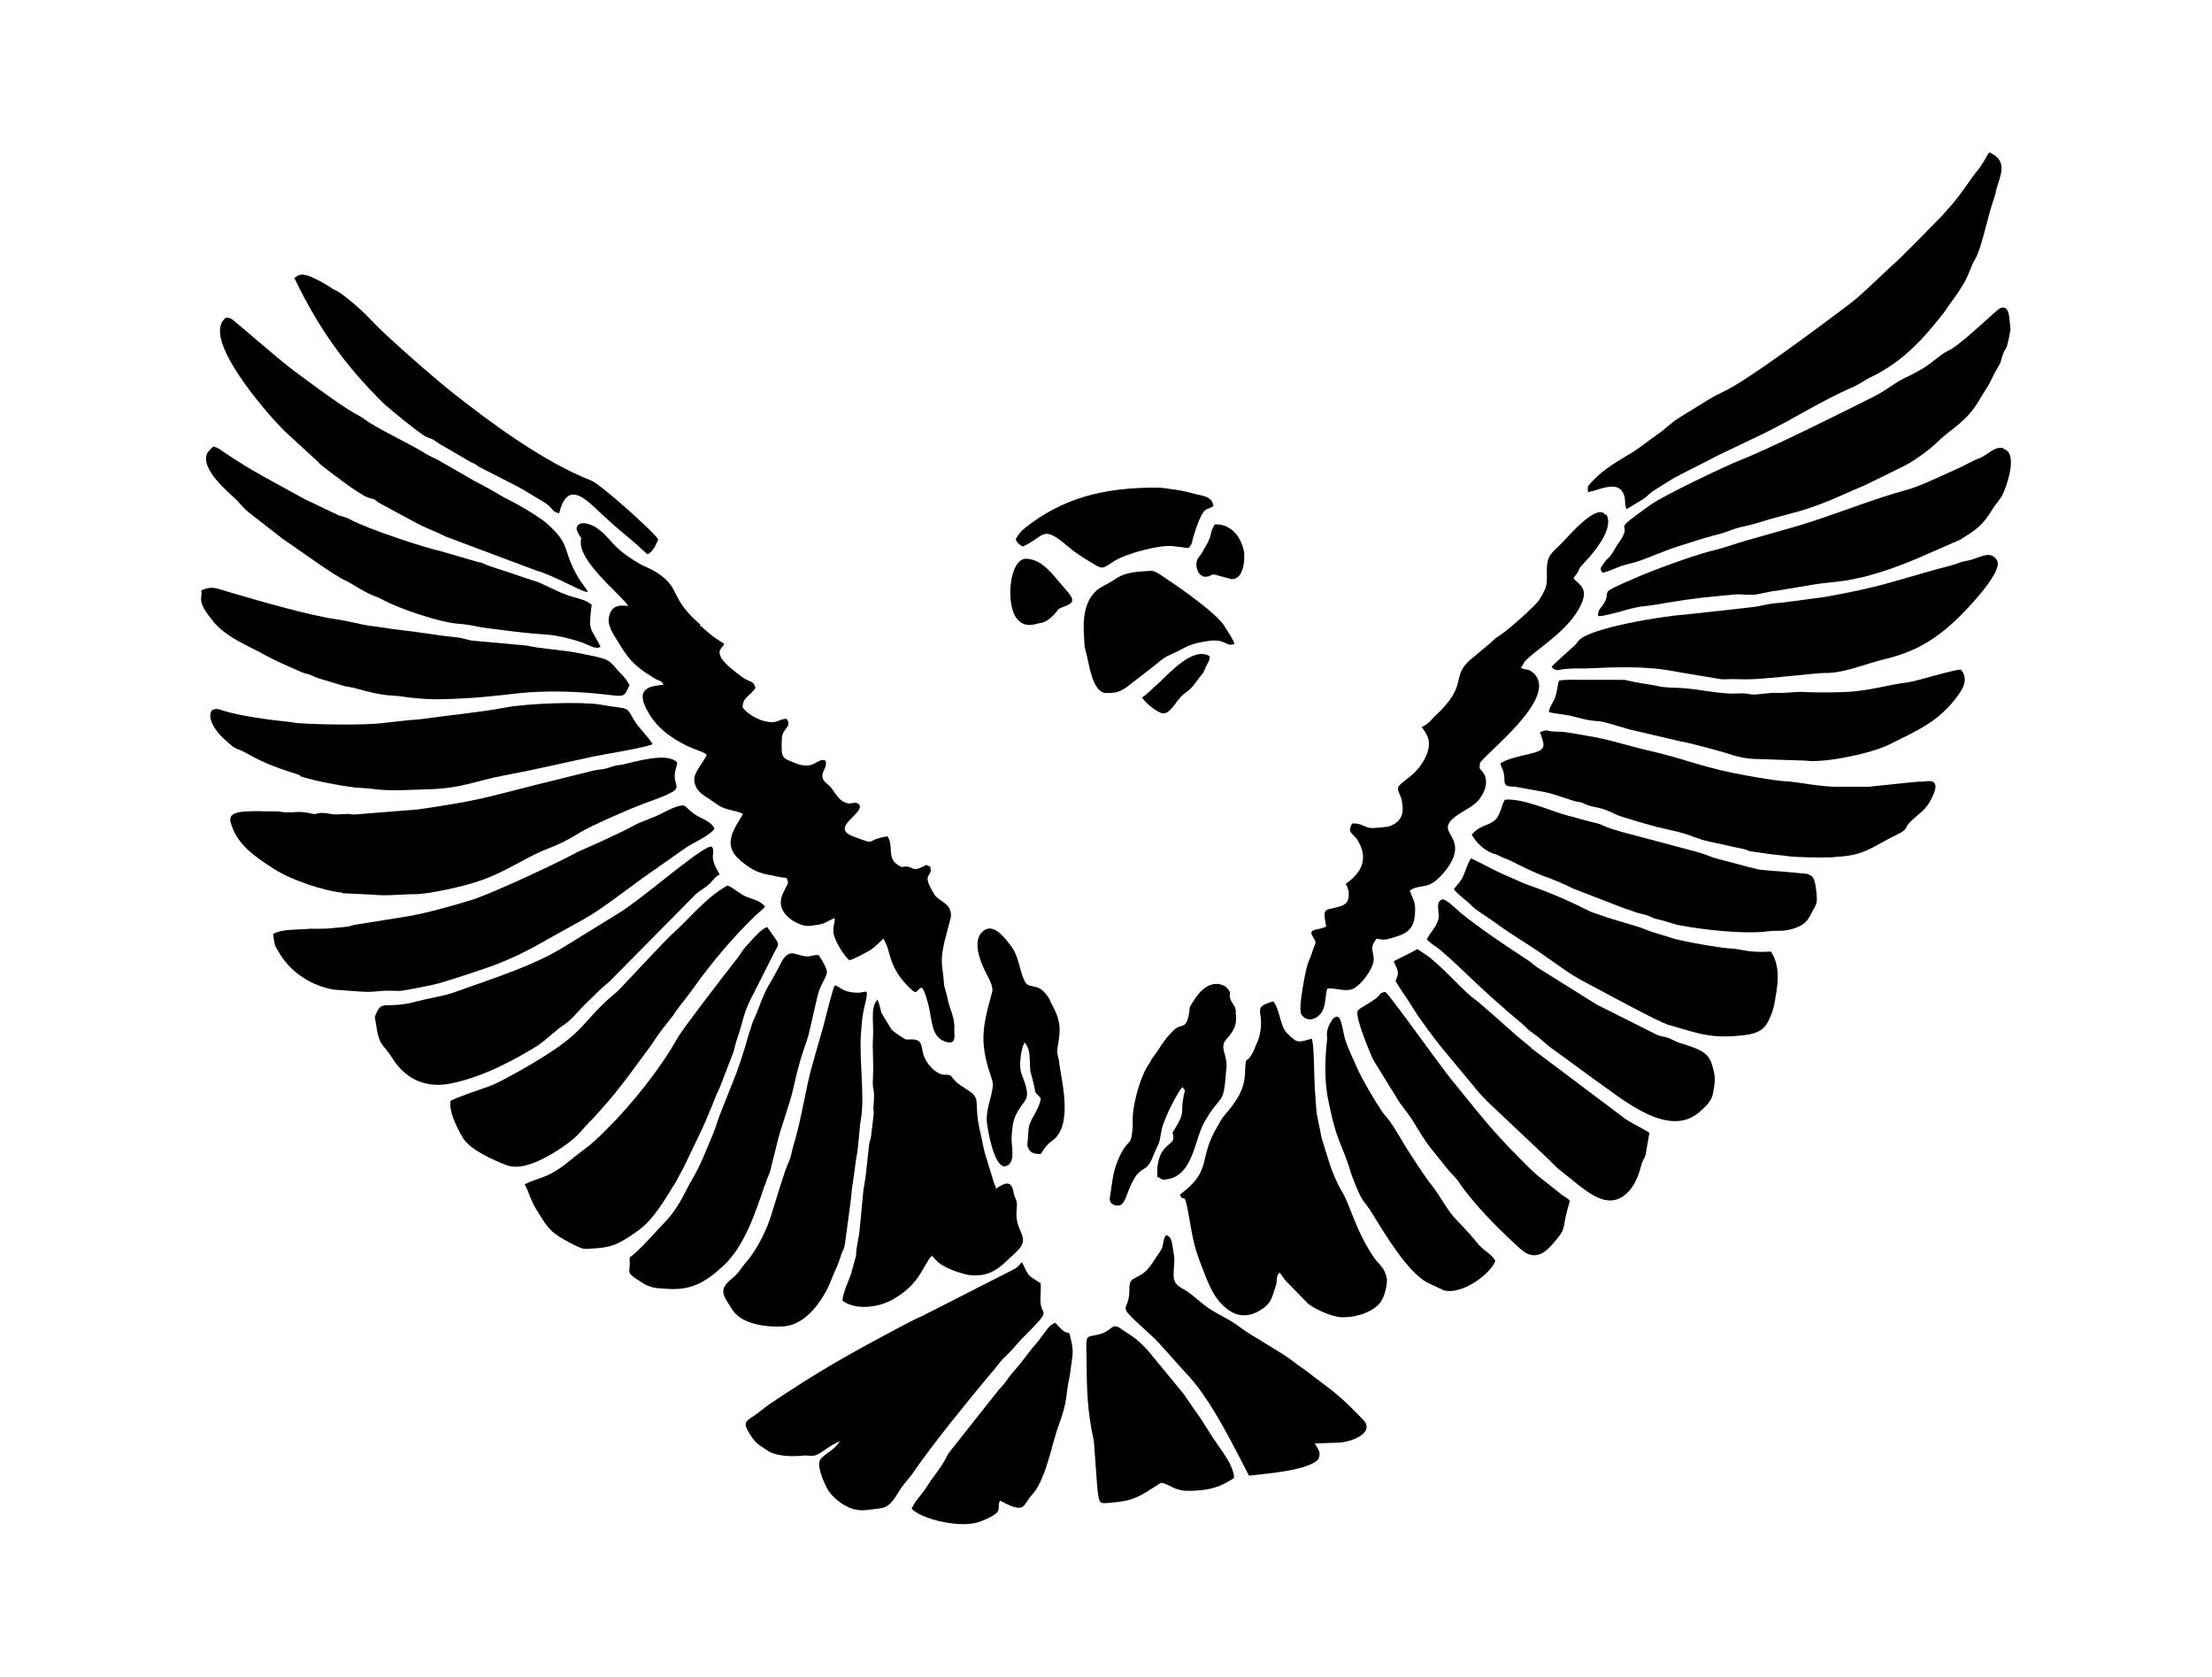<?xml version="1.0" encoding="iso-8859-1"?>
<!-- Generator: Adobe Illustrator 28.5.0, SVG Export Plug-In . SVG Version: 9.03 Build 54727)  -->
<svg version="1.1" id="Livello_1" xmlns="http://www.w3.org/2000/svg" xmlns:xlink="http://www.w3.org/1999/xlink" x="0px" y="0px"
	 viewBox="0 0 935.435 708.883" style="enable-background:new 0 0 935.435 708.883;" xml:space="preserve">
<g id="Capa_1">
	<path d="M135.011,195.758v0.215c3.006,2.469,17.072,13.314,20.615,14.387c4.939,1.396,1.718,0.644,5.261,2.577l13.528,7.301
		c6.442,3.543,8.375,3.758,13.851,6.55l38.331,14.387c7.838,2.147,19.863,9.448,22.011,9.126c-0.644-1.503-2.792-3.973-3.651-5.368
		c-7.731-12.992-3.006-14.173-13.851-23.729c-3.114-2.684-11.811-7.838-15.139-9.448c-3.651-1.718-6.764-3.865-10.415-5.798
		c-1.611-0.859-3.651-1.933-5.261-2.792l-4.832-2.792c-3.436-1.933-6.764-3.973-10.093-5.798c-1.611-0.859-3.543-1.611-5.261-2.684
		c-3.973-2.684-16.105-8.59-20.615-11.274c-1.718-0.966-3.221-1.825-4.832-3.006c-2.255-1.611-3.006-1.933-5.154-3.114
		c-7.408-4.402-17.716-12.24-24.91-17.501c-6.013-4.402-25.446-21.366-26.305-21.903c-0.644-0.429-0.966-0.429-1.396-0.644
		c-0.644-0.215-0.644,0-1.181-0.215c-11.596,7.945,17.501,41.015,24.48,47.887L135.011,195.758L135.011,195.758L135.011,195.758z"/>
	<path d="M180.106,184.591h-0.215c6.013,2.362,1.396,0.215,6.013,3.114l13.099,7.623c2.792,1.181,1.825,0.966,3.758,2.147
		l15.139,7.731c3.651,1.825,7.945,4.724,11.381,6.657c4.939,2.792,3.865,4.617,7.194,5.154c3.543-14.602,11.596-5.583,17.609,0
		c1.611,1.503,3.651,3.328,5.154,4.724l9.878,8.375c1.503,1.396,3.543,3.328,4.832,4.295c2.684-1.825,3.328-3.973,4.402-6.335
		c-1.611-3.006-24.373-23.299-28.131-24.802c-19.863-7.731-41.981-23.943-58.838-37.257c-7.194-5.691-21.044-17.823-28.023-24.373
		c-7.408-6.872-8.59-9.448-18.36-16.964c-2.04-1.611-3.651-2.04-5.154-3.114c-2.577-1.825-7.945-4.617-9.771-5.046
		c-1.933-0.537-3.543-0.859-5.583,1.074c10.307,21.366,21.366,36.828,37.687,52.933C163.786,172.137,178.066,183.84,180.106,184.591
		L180.106,184.591L180.106,184.591z"/>
	<path d="M99.794,211.112L99.794,211.112c1.825,1.933,3.328,3.865,5.046,5.261l15.032,11.703
		c5.905,3.865,22.011,15.783,26.52,17.501c1.396,0.537,6.442,4.08,10.415,5.798c1.825,0.752,3.543,1.396,5.368,2.362
		c6.657,3.651,23.943,9.448,31.459,9.985c5.798,0.429,7.945,1.288,11.381,1.718c8.912,1.181,17.609,2.362,26.413,2.899
		c3.758,0.215,8.697,1.503,11.703,2.362c6.335,1.718,8.267,4.187,10.844,2.792c-3.973-8.375-5.368-5.798-3.758-17.716
		c-2.147-2.255-6.872-2.899-10.093-4.08c-3.436-1.181-6.657-2.899-9.985-4.402c-1.825-0.859-3.006-1.396-5.046-1.933l-10.2-3.436
		c-3.865-1.396-6.657-1.933-10.2-3.543c-1.396-0.644-1.288-0.537-2.577-0.752l-15.461-4.509
		c-6.657-1.396-31.137-9.448-38.223-13.314c-2.04-1.074-3.114-1.288-5.046-1.825l-14.817-7.086
		c-11.596-6.442-22.87-12.133-33.929-19.756c-2.255-1.503-2.255-1.718-4.402-2.362c-0.859,0.752-0.752,0.644-1.396,1.288
		l-1.074,1.288c-3.651,6.872,9.556,17.286,11.918,19.756l0,0L99.794,211.112z"/>
	<path d="M408.265,459.993h-0.215H408.265z"/>
	<path d="M399.461,454.41c-2.899,0-6.442-3.006-8.375-6.979c-1.825-3.758-0.215-8.053-5.476-7.945c-3.328,0-2.147,0.322-4.832-1.396
		c-0.752-0.429-3.436-2.255-3.865-3.006c-6.657-10.844-2.792-4.08-5.798-12.455c-3.221,3.328-1.503,9.556-1.933,16.32
		c-0.322,4.402,0.322,10.844,0,16.213c-0.429,7.516,0.966,3.543,0.215,12.67c-0.215,2.255,0.322,1.825,0,3.973l-0.966,8.053
		c-0.107,1.503-0.537,2.255-0.859,3.758l-1.288,11.918c-0.215,2.792-0.859,5.476-1.181,7.945L363.6,519.26
		c-0.537,5.583-1.396,6.657-1.611,11.811l-2.147,7.731c-0.966,2.684-3.651,8.697-3.543,11.166c5.476,4.08,15.139,3.006,21.474-0.644
		c11.811-6.872,12.455-14.495,16.32-18.36c1.503,1.396,1.825,2.255,3.865,3.651c2.469,1.718,9.341,4.402,13.099,4.617
		c9.019,0.537,12.67-4.402,18.253-9.448c7.731-6.979-0.644-8.267,0.644-18.682c0.429-3.973-0.644-3.865-1.288-6.657
		c-0.215-1.074-0.537-5.583-4.832-3.436s-1.611,2.469-3.436-0.644l-3.328-10.952c-1.288-3.758-1.611-6.979-2.469-10.415
		c-3.436-14.28,1.396-14.173-6.764-19.004h0.107c-7.301-4.295-3.865-5.691-8.59-5.583l0,0L399.461,454.41z"/>
	<path d="M419.646,419.193l-1.181,4.402c-0.107,0.537-0.215,0.859-0.429,1.503c-3.221,12.562-2.899,18.575,1.503,31.459
		c1.503,4.402-3.006,11.596-2.147,18.36c0.429,3.436,2.899,18.038,7.408,18.253c5.261-0.752,2.684-9.126,3.006-12.562
		c0.429-4.187,0.107-7.408,3.973-12.884c1.718-2.362,2.899-3.328,2.469-6.442c-0.322-2.255-1.396-5.046-2.255-7.194
		c-1.288-3.543-0.215-10.63,1.288-13.314c1.718,1.933,2.04,4.187,2.147,6.227c0.429,9.234,0,3.543,1.933,12.347
		c0.859,4.08,0,1.611,2.792,5.046c-0.752,5.154-4.832,9.019-5.154,12.777l-0.537,6.979c0.644,3.436,3.114,3.865,5.691,3.758
		c1.396-2.04,2.147-3.651,4.832-5.583c9.126-6.55,3.758-25.876,3.006-32.64c-0.322-3.114-1.288-3.865-0.752-6.872
		c1.288-7.623,1.825-10.737-3.221-19.649h0.215c-5.046-9.019-8.804-4.08-10.952-8.375c-2.147-4.295-2.362-10.307-5.583-14.602
		c-2.577-3.436-7.194-9.556-11.274-6.979c-6.013,3.758-1.825,13.636,0.966,19.004C418.573,414.468,419.968,417.045,419.646,419.193
		L419.646,419.193L419.646,419.193z"/>
	<path d="M90.131,262.756L90.131,262.756c6.013,7.086,15.032,10.307,21.474,13.958c4.832,2.684,9.985,4.832,15.246,7.194
		c2.684,1.181,2.577,0.752,4.295,1.396c1.074,0.429,1.933,0.859,2.899,1.288l11.381,3.436c7.731,1.396,6.013,1.503,11.918,2.792
		c2.04,0.537,3.973,0.752,6.013,1.074l5.368,0.429c6.335,0.966,12.562,1.503,19.004,1.288c12.67-0.322,18.682-1.074,31.352-2.469
		c11.488-1.288,25.554-0.859,37.257,0.537c8.16,0.966,7.408,1.074,9.878-3.973c-2.04-3.758-2.469-3.436-4.724-6.013
		c-4.509-5.368-4.08-4.939-15.998-7.408c-6.55-1.396-17.394-2.04-22.762-3.328l-23.514-2.147c-2.04-0.429-3.328-0.966-5.583-1.288
		c-1.718-0.215-4.187-0.429-5.798-0.644c-4.187-0.537-6.764-0.966-11.381-1.611c-4.187-0.537-7.945-0.966-11.811-1.503l-5.691-0.859
		c-2.147-0.215-3.758-0.429-5.691-0.859c-3.758-0.859-7.838-1.718-11.274-2.255c-10.952-1.503-33.284-7.945-44.88-11.381
		c-5.583-1.611-7.301-2.899-12.025-0.752c0.859,3.328-2.577,3.973,5.154,13.099L90.131,262.756L90.131,262.756z"/>
	<path d="M169.047,418.978L169.047,418.978c2.04-0.107,14.495-2.577,16.535-3.221c4.402-1.181,21.366-6.764,25.554-8.482
		c6.335-2.577,11.918-5.261,17.931-8.697c24.587-13.958,17.072-8.375,42.625-27.272l18.038-12.67
		c2.792-2.04,11.059-5.583,12.455-8.375c-2.792-4.402-6.442-3.543-11.166-8.267l-1.074-0.966c0,0-0.215-0.215-0.322-0.322
		c-2.684-0.859-8.267,2.577-11.059,3.865c-3.651,1.718-7.408,2.684-11.596,5.046c-3.651,2.04-7.623,3.651-11.703,5.691
		l-11.059,4.939c-8.16,4.509-36.935,17.931-44.88,20.293c-8.482,2.577-18.253,5.368-26.735,6.872l-20.83,3.328
		c-5.368,0.752-0.752,0.859-10.63,1.611c-2.362,0.215-2.684,0.322-4.832,0.322h-5.046c-5.798,0.537-11.918,0-15.783,2.255
		c0.859,4.832,0,3.758,3.006,8.59c4.939,8.053,13.743,13.421,22.762,14.924l12.025,0.859c2.792,0.215,4.724,0,7.945-0.322
		c2.362-0.215,5.154,0,7.945,0L169.047,418.978L169.047,418.978z"/>
	<path d="M127.066,327.822l-0.322,0.322l0,0c6.549,2.147,16.75,3.973,23.299,4.832l6.227,0.429
		c9.019,1.288,16.213,0.537,24.373,0.322c14.602-0.322,20.4-3.543,31.674-5.691c14.924-2.792,24.48-5.154,38.545-8.16
		c4.509-0.966,22.44-3.758,25.124-5.261c-1.288-2.362-5.905-6.979-7.623-9.771c-4.08-6.657-0.966-4.617-14.924-6.979
		c-7.623-1.288-31.03-0.429-39.727,1.288c-9.878,1.933-24.587,3.328-35.002,4.832c-2.255,0.322-3.543,0.322-6.013,0.537
		l-11.703,1.288c-7.623,0.859-27.057,0.537-33.821,0c-2.147,0-3.543-0.537-5.368-0.644c-7.086-0.644-20.185-2.47-26.842-4.509
		c-1.933-0.537-3.221-1.503-5.368-0.322c-2.362,3.436,2.04,9.234,4.617,11.596c7.194,6.657,4.08,3.114,10.63,6.872
		C112.034,322.99,119.335,325.352,127.066,327.822L127.066,327.822L127.066,327.822z"/>
	<polygon points="144.46,377.641 144.46,377.641 144.46,377.641 	"/>
	<path d="M144.889,377.426l-0.429,0.215l13.206,0.644c5.691,0.644,12.025-0.215,17.823-0.215c5.798,0,21.044-3.328,27.809-5.798
		c7.838-2.792,12.24-5.476,20.185-9.663c9.448-5.046,10.522-3.651,22.011-10.737c4.295-2.684,22.225-10.522,27.486-12.347
		c17.931-6.442,12.24-5.691,12.347-11.596c0-2.04,0.859-3.543,1.074-5.476c-4.08-4.724-18.145-0.215-23.406,0.859
		c-1.503,0.322-2.147,0.215-3.221,0.537c-1.181,0.322-2.04,0.644-3.006,0.966c-2.147,0.644-3.543,0.429-6.12,1.074l-24.695,6.12
		c-23.192,5.905-23.836,6.442-48.853,10.2l-26.842,2.147c-1.396,0-1.611,0-2.684-0.215c-1.825,0-3.543,0.215-5.583,0.215
		c-2.04,0-3.651-0.644-5.691-0.644c-3.651,0-1.503,1.074-5.905,0c-4.187-0.966-7.516,0.215-11.274-0.429
		c-3.006-0.537-5.154,0-9.019-0.322h-2.792c-4.617,0.215-11.059,0-9.771,4.724c2.577,9.234,9.663,14.173,18.575,19.863
		C123.201,372.058,136.729,376.674,144.889,377.426L144.889,377.426L144.889,377.426z"/>
	<path d="M508.44,233.659h-0.107c-0.859,1.503-1.933,2.255-2.255,3.758c-0.644,2.469,0.859,6.764,4.08,6.442
		c2.255-0.215,1.933-1.503,4.509-0.644l5.905,1.611c5.905,0.537,5.905-9.878,5.476-11.703c-1.396-7.086-6.335-11.811-12.347-11.381
		c-2.577,4.187-0.429,3.758-4.402,10.2C508.763,232.8,508.763,233.122,508.44,233.659z"/>
	<path d="M686.888,209.608L686.888,209.608c0.644,2.04,0,3.651,0.966,5.691l6.872-4.187c2.255-1.396,2.577-2.577,5.476-4.187
		c1.611-0.966,3.973-2.577,6.12-3.865c5.261-3.114,13.636-6.979,20.185-10.522l18.897-9.019
		c13.851-6.764,24.695-14.065,38.868-20.185c2.362-1.074,4.509-2.792,6.872-3.865c11.059-5.261,19.541-13.206,27.272-22.762
		c5.798-7.086,2.899-3.758,7.945-10.63c7.086-9.771,6.12-11.918,9.019-16.75c2.255-3.758,4.939-15.891,6.335-20.615l1.825-5.798
		c0.43-1.074,0.43-1.933,0.752-3.006c1.503-5.476,5.154-12.025-3.006-15.461c-1.503,1.718-1.074,1.825-2.255,3.651
		c-3.006,4.724-2.469,3.436-4.832,6.657c-5.691,8.053-6.12,8.912-13.099,16.642l-12.562,12.777c-2.147,1.933-4.08,4.187-6.335,6.227
		c-6.335,5.583-14.173,13.743-20.615,18.575c-11.811,8.912-35.646,26.628-47.779,33.929c-4.51,2.684-6.764,3.436-10.522,5.583
		l-12.884,7.945c-3.436,2.04-6.12,4.939-9.556,7.301c-3.865,2.684-7.623,5.798-11.059,7.838
		c-5.691,3.436-11.381,6.657-15.998,11.488c-1.611,1.718-2.899,2.469-2.147,5.046C676.795,207.032,684.74,202.629,686.888,209.608
		L686.888,209.608L686.888,209.608z"/>
	<path d="M556.542,430.252c4.617-2.684,3.543-8.267,4.724-12.24c2.899-0.644,8.16,1.825,11.488-0.215
		c3.328-2.04,6.657-6.872,7.731-9.878c1.718-5.154-2.362-6.227,1.718-11.059c2.255,0.537,3.221,0.644,5.476,0
		c6.442-1.825,10.415-3.114,10.737-11.059c0.215-4.295-0.43-4.509-2.255-9.234c2.684-2.04,5.583-1.288,8.804-2.792
		c2.577-1.181,5.583-4.617,6.979-6.549c6.442-8.697,2.04-12.777,0.752-15.676c-2.684-5.798,8.804-8.697,12.455-13.099
		c2.684-3.114,4.724-8.16,2.04-11.811c-1.933-2.684-1.396-0.537-1.396-3.758c0.644-3.114,34.251-27.916,22.655-38.331
		c-2.362-2.147-2.792-0.966-5.261-2.147l1.611-2.684c3.328-3.973,15.676-11.274,21.581-20.185
		c7.408-11.059,0.859-12.24-0.966-15.139c4.51-5.583,0-1.611,4.832-6.764c3.758-3.973,12.562-14.28,9.019-20.185l-0.322,0.322l0,0
		c-3.328-5.368-15.139,8.375-18.038,11.381c-4.832,5.046-6.657,5.261-6.764,11.811c0,6.227,0.537,6.549-3.221,12.67
		c-1.503,2.469-13.528,13.099-16.857,15.139c-2.04,1.288-1.933,1.396-3.543,2.899l-9.126,7.623
		c-7.838,7.194-0.322,10.307-14.387,23.299c-1.288,1.181-1.933,2.147-2.792,2.899c-4.402,3.651-3.328-0.429-0.43,6.227
		c2.04,4.832-2.362,12.347-6.764,15.998c-4.617,3.865-6.549,4.51-5.583,6.979c0.215,0.537,0.43,0.859,0.537,1.396
		c0.537,1.288,0.429,0.644,0.752,2.04c1.181,5.476,0.215,9.019-4.617,11.059c-1.396,0.537-7.194,1.074-8.697,0.859
		c-2.469-0.322-4.295-2.255-7.623-1.825c-2.362,4.08,0.537,3.865,2.684,7.623c4.08,7.301,1.503,13.099-5.368,17.823
		c0.752,1.396,1.288,2.792,1.288,4.295c0,3.973-1.718,4.832-5.261,5.691c-5.154,1.288-5.798,0.429-4.295,8.053
		c-2.899,1.718-7.838,0.752-5.798,4.08c2.147,3.543,1.181,2.362,0,6.442c-0.537,1.933-1.718,4.187-2.255,6.12
		c-0.966,3.651-3.758,17.931-2.577,20.293C551.495,431.11,554.18,431.647,556.542,430.252L556.542,430.252L556.542,430.252z"/>
	<path d="M227.671,441.847L227.671,441.847c3.543-2.362,6.979-6.013,11.166-8.804c3.114-2.04,6.335-6.335,9.341-9.126l4.832-4.724
		c1.396-1.503,3.221-2.792,4.939-4.402l36.183-36.613c1.611-1.503,3.651-2.469,5.583-4.187c1.933-1.718,1.933-2.684,4.617-4.295
		c-5.261-8.59-1.288-8.482-3.328-11.811l-0.859,0.215c-0.215,0-0.429,0.215-0.644,0.215c2.04-0.966-0.859,0.322-0.322,0.107
		c-7.086,3.436-28.453,22.225-37.579,27.701l-23.514,14.495c-13.099,8.053-31.889,13.851-46.813,19.219
		c-3.114,1.181-10.63,2.362-14.495,3.436c-13.099,3.651-14.924-0.537-17.394,4.617c-1.288,2.792-0.859,1.611-0.429,4.724
		c1.396,10.2,2.899,8.267,6.764,14.495c6.013,9.771,15.032,13.099,25.232,10.952c13.314-2.792,25.876-9.448,36.828-16.213l0,0
		H227.671z"/>
	<path d="M825.608,147.12L825.608,147.12z"/>
	<path d="M825.608,147.334L825.608,147.334c-2.255,1.181-4.724,2.577-6.442,4.08c-8.482,6.979-12.24,6.979-18.253,11.059
		c-1.933,1.288-5.261,3.543-7.516,4.724c-13.206,6.657-44.665,22.333-57.228,27.272c-6.872,2.684-32.64,15.032-38.223,19.004
		c-17.394,12.455-8.053,6.657-11.918,13.743c-0.752,1.503-1.503,2.04-2.469,3.758c-3.543,6.335-3.328,4.08-5.476,7.408
		c-1.288,1.825-1.611,2.04-0.43,3.758c1.503,0,6.227-2.255,8.16-2.899c2.577-0.859,4.724-1.074,7.945-2.255
		c5.368-1.933,10.844-4.402,15.998-6.013c5.368-1.611,10.737-3.543,15.568-4.724c2.899-0.644,5.368-1.611,8.053-2.577
		c2.792-0.966,4.939-1.181,7.623-1.933c5.368-1.611,10.415-3.114,15.569-4.402c13.743-3.543,20.185-7.194,32.211-12.24l16.427-8.053
		c4.187-2.147,10.307-6.442,14.173-10.2c5.691-5.691,12.133-8.16,17.716-17.823c1.181-2.147,2.684-4.187,3.865-6.227
		c1.074-1.825,2.255-4.724,3.436-6.657c2.362-3.865,1.288-2.684,2.684-6.442c1.181-3.328,1.181-0.537,2.469-6.872
		c0.859-4.08,0.752-3.006,0.322-6.979c-0.215-1.825-0.215-7.194-4.187-5.476C844.398,131.014,831.836,143.254,825.608,147.334z"/>
	<path d="M432.531,231.082L432.531,231.082c9.663-4.295,7.838-9.771,19.648,0.429c2.899,2.469,6.12,4.402,9.126,6.227
		c5.476,3.436,4.724,2.684,10.307-0.752c4.51-2.792,17.931-6.55,23.943-6.12l7.086,0.859c2.04-2.469,1.181-2.255,2.04-4.832
		c4.51-14.602,5.583-10.522,8.482-12.992c-0.644-3.758-3.651-4.08-6.872-4.832c-3.006-0.752-5.261-1.396-8.59-1.933
		c-1.611-0.215-2.684-0.322-4.509-0.644c-1.288-0.215-2.577-0.322-4.295-0.322c-21.689,0-39.512,4.08-56.261,17.716
		c-1.074,0.859-2.255,2.684-3.114,4.08C430.276,229.901,431.242,230.331,432.531,231.082L432.531,231.082L432.531,231.082z"/>
	<path d="M439.402,263.508L439.402,263.508c0.859-0.107,2.899-0.215,5.798-3.114c2.899-2.899,1.611-2.684,4.08-3.651
		c4.939-1.825,5.691-2.684,1.181-7.731c-5.154-5.798-9.234-12.347-16.32-12.777c-7.408-0.429-9.234,20.185-3.651,25.876
		C433.712,265.44,437.255,264.044,439.402,263.508L439.402,263.508L439.402,263.508z"/>
	<path d="M270.296,238.276c-12.777-7.623-10.952-10.2-18.36-15.354c-1.181-0.859-5.368-2.469-6.979-1.288
		c-1.503,1.074-1.288,2.255-0.429,3.865c1.611,3.114,1.181,0.322,1.074,3.758c-0.215,8.59,16.105,21.474,20.078,26.842
		c-1.074,0.429-7.301-1.933-8.267,5.476c-0.215,1.933,0.644,4.295,1.825,6.335c5.798,9.448,7.086,12.562,17.501,18.897
		c2.362,1.396,2.684,0.537,3.865,2.684c-3.758,0.644-12.992,0.322-6.657,11.381c3.006,5.368,6.872,8.804,11.918,11.918
		c3.221,1.933,5.368,3.006,8.804,4.295c1.396,0.537,3.006,0.966,4.187,2.04c-0.966,2.684-5.261,7.301-5.261,10.2
		c0,5.154,4.295,7.086,6.335,8.482c1.611,1.074,3.006,2.147,4.402,3.006c2.899,1.718,7.838,2.04,9.878,3.328
		c-3.758,6.442-9.019,12.992-1.181,19.648c3.758,3.114,6.55,4.939,11.166,5.905l6.335,1.288c1.718,0.215,0.644-0.215,2.255,0.429
		c0.966,2.792,0.215,1.825-1.825,6.657c-3.651,8.482,6.872,13.206,10.093,13.421c1.074,0,1.933,0,2.792-0.215
		c5.261-0.537,4.832-1.288,9.126-3.114c0.215,2.147-0.752,3.114-0.537,6.013c0.322,3.328,4.51,10.093,6.764,11.811
		c1.181-0.107,5.046-2.255,6.979-3.221c3.543-1.825,4.724-3.436,7.408-5.905c1.611,2.899,1.933,4.295,2.577,6.764
		c1.288,4.617,3.436,8.697,6.657,12.133c5.905,6.442,4.08,2.684,6.979,1.825c1.181,0.752,2.684,6.55,3.114,8.59
		c1.181,5.583,1.288,11.596,5.691,13.743c6.227,3.006,4.939-2.469,4.939-4.08s0.215-1.288,0-2.684
		c-0.215-3.973-2.255-7.301-3.006-11.703c-0.429-2.469-1.181-3.221-1.396-6.227c-0.429-6.872-1.825-7.838,0.215-16.857l2.792-10.737
		c0.429-5.905-5.154-6.335-7.086-9.556c-6.013-9.878-0.215-6.549-1.718-11.703c-3.114-0.859,0-1.288-3.328,0.215
		c-4.617,2.04-3.328,0-6.764-0.215c-2.255,0-0.966,0.752-3.006-0.322c-5.583-3.114-2.04-8.16-4.939-12.455
		c-10.522,1.718-3.436,4.187-14.602,0c-9.985-3.758,5.046-9.663,2.684-13.421c-2.255-1.825-2.899,0.322-5.691-0.752
		c-4.187-1.611-4.509-5.368-7.623-7.731c-5.261-4.08,0.322-6.442-0.966-10.093c-3.758-1.503-4.51,4.617-13.314,0.859
		c-5.154-2.147-5.476-1.718-5.154-10.307c0.215-4.295,4.509-4.832,2.04-8.16c-3.543-0.322-3.436,2.577-9.985,0.752
		c-2.577-0.752-6.549-2.792-8.59-5.583c-0.322-4.187,3.328-4.939,5.368-8.375c-0.859-3.114-2.255-2.255-5.154-4.187
		c-2.362-1.718-8.267-6.013-9.556-8.912c-1.396-3.114,0.644-3.436,1.503-5.476c-5.691-3.543-4.939-3.221-10.522-8.053h0.537
		c-13.958-11.918-7.731-15.568-19.326-22.547C274.698,240.209,272.551,239.564,270.296,238.276L270.296,238.276L270.296,238.276z"/>
	<path d="M296.387,264.152h-0.107H296.387C296.387,264.259,296.387,264.152,296.387,264.152z"/>
	<path d="M482.994,294.967c1.503,2.362,6.55,6.442,8.804,6.657c2.792,0.322,5.691-5.046,7.516-6.979
		c1.288-1.396,3.114-2.255,4.724-4.08c1.074-1.181,2.255-2.899,3.328-4.295c2.04-2.469,1.503-1.825,2.684-4.509
		c0.752-1.718,1.718-2.684,1.503-4.295c-6.872-4.402-17.394,7.516-21.259,11.059l0,0c-2.255,1.933-5.154,5.046-7.408,6.442l0,0
		H482.994z"/>
	<path d="M467.855,293.034c4.832,0,6.12-0.859,8.697-2.577l10.522-8.16c1.933-1.396,4.08-3.436,5.368-4.187
		c1.396-0.966,4.08-1.933,5.905-2.899c5.046-2.792,7.086-3.328,12.455-4.187c7.731-1.181,7.516,2.792,11.274,1.181
		c-0.644-2.04-3.114-5.583-4.295-7.516c-3.221-5.261-18.467-15.998-23.299-19.112c-1.825-1.181-4.402-3.221-6.12-3.865
		c-1.933-0.752-1.288-0.322-3.543-0.215c-11.918,0.537-11.703,3.114-17.931,6.12c-7.194,3.436-8.804,11.274-8.59,18.575
		c0.429,10.2,0.322,6.12,2.04,14.28C461.198,284.445,463.023,293.034,467.855,293.034L467.855,293.034L467.855,293.034z"/>
	<path d="M627.083,527.957L627.083,527.957c-2.792-2.469-2.577-2.899-5.046-5.583c-8.482-9.556-6.442-5.798-13.958-17.609
		c-1.503-2.362-3.006-3.973-4.832-6.549c-4.832-7.086-7.838-11.596-12.025-18.682c-4.08-6.979-4.832-6.657-7.194-10.2
		c-3.006-4.51-8.16-13.314-9.985-17.501c-1.503-3.436-3.865-8.267-5.046-11.811c-1.611-5.154-1.611-13.314-5.583-8.912l-1.288,2.147
		c-1.718,4.295-0.644,4.295-0.966,6.872c-0.966,8.482-1.074,17.716,0.752,26.091c3.221,15.246,4.187,14.71,8.267,26.091
		c0.644,1.825,1.074,3.758,1.611,5.046c4.724,12.455,4.724,9.448,8.482,15.676c5.368,8.697,14.817,24.587,23.192,29.204l7.086,3.328
		c8.053,2.147,20.293-7.516,21.796-12.455c-1.396-2.469-3.651-3.758-5.368-5.154l0,0L627.083,527.957z"/>
	<path d="M710.079,440.881c-2.04-0.644-2.899-1.503-4.617-2.04c-1.503-0.537-3.006-0.644-4.51-1.181l-25.661-12.884l-24.91-15.568
		c-1.611-1.074-2.684-2.147-4.08-3.114c-9.234-6.013-19.756-12.992-28.668-20.185c-1.503-1.288-6.335-6.227-7.838-5.583
		c-3.114,1.288-0.644,5.798-1.611,8.697c-1.074,3.328-3.436,5.261-4.832,8.267c1.933,1.503,2.04,1.825,4.08,3.114
		c1.611,0.966,9.985,8.697,11.703,10.415c6.227,6.12,17.394,16.213,23.943,21.474c1.718,1.396,2.362,2.469,3.973,3.651
		c5.476,3.973,3.114,2.362,7.838,6.335l19.863,14.495c11.166,7.731,30.815,25.017,44.021,13.314
		c2.792-2.469,5.154-4.617,5.691-8.053c0.644-3.543,1.074-6.013,0.215-9.448C722.964,445.605,721.353,444.317,710.079,440.881
		L710.079,440.881L710.079,440.881z"/>
	<path d="M732.09,401.047L732.09,401.047c-4.187-0.107-21.044-3.114-24.587-4.295l-8.053-2.469c-2.792-0.752-4.939-2.04-7.945-2.792
		l-11.811-3.543c-1.396-0.537-2.684-0.966-3.973-1.396c-1.933-0.752-2.255-0.644-3.973-1.503
		c-9.556-4.832-17.072-7.945-27.164-11.488l-6.764-3.006c-4.939-1.933-14.817-7.408-15.783-7.623
		c-1.181,1.933-1.933,4.08-2.899,6.657c-1.396,3.436-2.362,3.543-4.295,6.442c1.074,1.396,3.543,3.436,4.832,4.51
		c2.04,1.503,2.899,2.792,4.51,3.973c3.114,2.255,6.12,4.08,9.448,6.549c6.442,4.724,12.24,7.838,19.326,12.884
		c13.743,9.663,11.596,8.267,24.695,15.246c5.476,2.899,22.655,12.24,27.379,13.958c0,0,0.537,0.215,0.752,0.215
		c0,0,0.215,0,0.322,0.107l6.657,1.933c7.945,2.362,13.421,3.328,21.796,2.577c3.436-0.322,8.267-0.537,11.274-3.436
		c2.147-2.04,4.08-7.408,4.51-9.985c1.181-6.872,3.114-15.246-1.396-22.225c-10.2,0.644-13.206-1.288-16.964-1.288l0,0
		L732.09,401.047z"/>
	<path d="M660.904,505.517L660.904,505.517l-7.945-6.335c-3.973-2.899-6.872-6.013-10.307-9.448
		c-12.455-12.455-17.716-19.648-28.775-33.177c-5.368-6.549-25.769-35.432-28.023-37.15c-2.792,0.429-1.825,0.966-3.651,2.469
		c-2.684,2.255-7.408,4.295-8.053,5.583c-1.288,2.577,6.12,19.971,6.764,20.937l10.522,17.072c0.537,0.966,2.362,3.221,3.221,4.402
		c4.402,5.798,4.832,8.16,10.2,15.354l7.623,9.448c6.013,6.549,3.221,3.758,7.409,9.234c6.764,8.697,14.924,16.75,23.084,24.158
		c7.409,6.657,12.455-0.644,16.105-5.046c1.181-1.396,2.04-3.006,2.362-4.939c2.04-12.562,4.187-9.341-0.43-12.562l0,0
		L660.904,505.517z"/>
	<path d="M761.938,369.266L761.938,369.266l-8.053-0.752c-3.114-0.215-6.335-0.429-9.234-0.752
		c-2.255-0.322-2.899-0.752-4.832-1.074l-13.314-3.543c-2.792-0.644-4.724-1.825-9.126-3.006l-31.889-8.482
		c-4.187-1.396-3.651-0.859-8.697-3.114c-1.396-0.537-2.469-0.644-4.402-1.181c-3.543-0.859-6.013-1.718-9.234-2.469
		c-5.476-1.288-19.434-7.623-26.735-6.764c-1.396,1.825-1.825,6.657-4.295,8.697c-3.221,2.684-6.12,1.825-9.771,6.12
		c2.255,3.651,5.046,6.227,8.267,7.623c2.469,0.966,1.074,0.107,4.295,1.718c1.611,0.859,2.469,0.859,4.295,1.825
		c2.792,1.503,10.415,5.154,13.099,6.12c3.865,1.288,9.663,3.758,13.206,5.583l22.011,8.482c1.825,0.429,2.577,0.859,4.402,1.503
		c1.611,0.537,3.328,0.752,4.832,1.288c1.825,0.644,2.147,1.181,4.295,1.611c3.114,0.644,6.335,1.933,8.912,2.469
		c9.985,1.933,27.916,3.973,37.901,2.577c3.436-0.429,5.583,0.215,9.663-0.859c4.51-1.288,6.442-2.684,8.16-6.12
		c2.684-5.154,2.899-4.295,2.469-9.234c-0.644-6.227-1.181-8.053-6.12-8.267l0,0L761.938,369.266z"/>
	<path d="M647.483,443.136h0.215c-1.825-1.503-4.187-3.436-6.227-5.154c-3.328-2.899-15.461-13.851-17.931-15.569
		c-3.328-2.362-8.482-7.945-11.918-11.274c-1.933-1.825-3.973-3.758-6.12-5.583c-2.362-2.04-4.295-2.899-6.12-4.295
		c-3.758,2.255-8.697,4.295-9.985,5.261c1.825,3.973,2.469,4.617,0.752,8.267c2.147,3.758,4.724,6.979,7.086,10.952
		c3.006,4.939,8.912,12.884,12.669,17.501l13.206,15.891c1.933,2.577,5.368,6.12,7.408,8.053l22.547,21.259
		c2.362,2.147,4.617,4.832,7.301,6.872c9.019,6.872,18.145,16.857,26.842,9.878c4.08-3.221,5.798-8.482,6.872-12.562
		c0.537-2.147,1.181-2.255,1.825-4.295l1.611-9.341c-1.288-1.074-6.549-3.543-9.878-5.691L647.483,443.136L647.483,443.136
		L647.483,443.136z"/>
	<path d="M847.404,189.745l-0.215-0.215c-3.758-1.074-6.549,2.899-10.093,4.187c-3.221,1.181-5.905,3.006-10.63,5.046
		c-6.335,2.792-14.71,6.979-21.259,8.697c-10.522,2.684-30.063,10.307-41.552,13.851c-7.731,2.469-25.339,7.086-30.922,9.019
		c-3.114,1.074-6.657,2.04-10.093,2.899c-7.301,1.933-23.406,7.731-31.352,11.274c-16.535,7.086-9.556,4.617-12.884,10.415
		c-1.503,2.577-2.684,2.577-2.577,5.583c1.825,0.107,2.899-0.429,4.832-0.752c4.402-0.966,9.985-3.006,14.602-3.436
		c3.328-0.322,6.764-0.966,9.878-1.503c12.24-2.04,17.072-2.362,28.345-3.436c3.006-0.322,5.476,0.429,9.019,0
		c3.651-0.644,5.798-1.288,9.556-1.718l14.71-2.469c7.838-1.288,12.24-0.859,23.299-3.758c6.657-1.825,13.958-4.402,20.185-7.086
		l18.467-8.053c7.516-4.617,9.556-6.013,14.173-13.421c1.074-1.718,2.469-3.221,3.436-4.724c1.611-2.469,7.623-18.467,1.074-20.293
		l0,0V189.745z"/>
	<path d="M581.344,532.145c-8.053-11.596-10.307-22.655-13.851-28.345c-1.933-3.114-4.187-8.59-5.154-11.596
		c-1.288-3.973-2.147-7.086-3.436-11.059l-2.147-10.737l-0.752-10.415c-0.322-4.617-0.215-18.575-1.288-20.83
		c-1.825,0.537-4.832,1.611-6.442,0.966c-1.181-0.537-3.865-2.899-4.832-4.295c-2.04-2.792-2.469-9.663-5.046-12.455
		c-9.234,2.684-3.758,3.758-5.476,13.099c-0.429,2.362-0.859,3.436-1.825,5.476l-0.859,2.147c-3.543,7.408-3.328,0.215-3.758,10.093
		c-0.322,6.979-3.973,11.918-8.589,17.286c-1.611,1.825-1.718,2.684-3.006,4.724c-8.59,14.28-1.718,18.253-15.891,28.882
		c1.825,4.509,1.611-3.865,4.08,10.844c1.718,9.878,2.147,12.133,6.55,23.192c2.362,5.905,4.51,10.63,9.234,14.28
		c4.51,3.543,9.341,3.543,14.173,0.537c4.617-2.792,4.832-5.261,6.442-10.093c0.966-2.684-0.215-3.543,1.611-5.798
		c1.288,1.396,1.825,2.684,3.006,3.865l9.126,9.341c2.792,2.255,10.2,5.583,13.958,5.69c4.402,0.215,11.918-1.181,15.998-5.583
		c2.792-2.899,3.543-9.341,3.328-10.522C585.853,536.225,582.847,534.185,581.344,532.145L581.344,532.145L581.344,532.145z"/>
	<path d="M249.681,474.058L249.681,474.058c11.166-11.918,15.246-18.038,24.48-30.493c2.47-3.328,3.543-5.368,6.227-8.804
		l4.402-5.583c1.933-3.221,5.046-6.549,8.697-11.703c7.301-10.307,16.642-21.366,25.769-30.171c1.611-1.503,3.006-2.469,4.295-3.973
		c-2.255-2.684-5.046-3.006-7.945-4.187c-3.114-1.288-5.261-3.758-7.945-4.724c-8.804,4.724-16.857,14.71-21.689,18.897
		c-4.509,3.865-23.621,24.802-24.91,25.876c-15.998,13.206-11.811,16.213-35.969,30.493c-3.651,2.147-13.528,7.838-17.501,9.341
		c-3.328,1.181-15.032,5.154-17.072,6.442c-0.644,4.509,2.362,10.737,5.261,15.676c3.221,5.261,13.421,9.556,18.36,11.488
		c6.335,2.469,15.354-2.255,21.474-6.12c8.267-5.368,8.697-6.764,13.958-12.455l0,0H249.681z"/>
	<path d="M832.373,236.987L832.373,236.987c-3.006,0.537-3.221,0.752-6.335,1.825c-2.04,0.644-3.865,0.966-6.013,1.611
		c-21.152,5.798-24.158,7.623-48.531,12.025l-17.931,2.362c-2.255,0.215-3.328,0.215-5.691,0.644
		c-8.375,1.718-5.154,0.966-11.811,1.825l-23.406,2.577c-10.2,0.644-40.693,5.798-44.988,10.952c-1.074,1.181-0.43,0.859-2.04,2.362
		c-1.611,1.503-9.019,7.945-9.448,8.804c1.503,1.933,2.684,1.288,4.939,0.966c1.718-0.215,3.006-0.215,4.832-0.322h4.724
		c12.777-0.537,25.661-1.181,38.223,1.396l18.575,3.114c1.933,0.215,2.899,0,4.724,0c3.221,0,5.798,0.215,9.771,0
		c5.905-0.215,27.701-2.684,29.419-2.577c8.267,0.215,17.394-3.865,25.446-5.798c12.992-3.114,21.581-8.16,31.244-17.501
		c3.543-3.436,19.326-19.649,16.427-24.373C841.714,232.371,837.311,235.914,832.373,236.987L832.373,236.987L832.373,236.987z"/>
	<path d="M806.711,288.525L806.711,288.525c-8.053,0.966-12.455,2.684-22.118,3.758c-5.046,0.537-15.891,0.644-21.366,0.322
		c-4.51-0.322-7.194,0.644-13.528,0.322l-7.623,0.752c-2.04,0-3.436-0.537-5.368-0.537s-3.436,0.215-5.154,0.107
		c-9.126-0.537-11.596-1.718-20.722-2.362c-3.543-0.215-6.549,0-9.985-0.859c-4.724-0.966-8.16-1.181-12.884-2.362
		c-1.933-0.537-0.644,0-2.684-0.215h-15.783c-2.899,0-7.516-0.215-10.2,0.322c-0.752,2.255-0.752,4.617-1.611,6.979
		c-0.859,2.362-2.362,3.865-2.684,6.335c1.181,0.429,7.086,1.074,9.341,1.611c3.221,0.752,6.227,1.718,9.341,2.04
		c1.718,0.215,3.651,0.215,4.939,0.644c4.295,1.074,9.556,3.006,13.636,3.758l18.682,4.402c1.718,0,17.609,4.402,18.575,4.724
		c5.046,1.718,9.126,2.684,14.28,2.684l19.541,0.644c8.482,1.181,28.667-3.221,35.754-6.872c10.63-5.368,19.648-8.912,27.486-18.79
		c2.684-3.436,6.549-8.267,2.684-12.777C825.608,283.156,811.328,287.88,806.711,288.525L806.711,288.525L806.711,288.525z"/>
	<path d="M812.08,330.613l0.322-0.215c-2.147,0.215-3.651,0.322-5.69,0.537l-16.535,1.718h-11.059
		c-8.375,0.322-18.575-2.04-24.265-2.362h-0.43c-5.476-0.429-16.535-2.469-21.903-3.543c-14.387-3.006-21.259-6.227-35.539-9.448
		c-8.482-1.933-17.394-4.939-25.339-6.12c-3.543-0.537-9.663-1.933-12.884-1.825c-5.476,0-3.758-1.288-7.516,0.215
		c2.04,6.013,3.006,7.408-4.187,9.126c-3.006,0.752-10.307,2.147-12.562,4.187c0.43,1.503,1.181,2.577,1.396,3.865
		c0.966,4.402-1.181,5.798,4.939,5.905l12.455,2.255c5.476,1.181,10.952,3.543,13.636,4.08c0.752,0.107,0.43,0,1.503,0.215
		c1.611,0.429,1.288,0.644,2.899,1.181c3.973,1.396,5.476,0.644,12.025,3.973c2.04,1.074,15.568,4.832,17.609,5.368
		c3.543,0.859,8.16,1.718,12.24,3.006l3.221,1.181c3.758,1.181,2.899,1.181,6.979,2.04c0.859,0.215,0.752,0.215,1.503,0.322
		l6.335,1.396c2.255,0.537,3.543,0.752,6.013,1.288c1.611,0.322,1.288,0.537,2.899,0.966l9.126,1.288
		c2.147,0.322,4.724,0.429,6.549,0.752c4.617,0.644,14.388,0.644,18.79,0.537l2.04-0.215c12.24-0.644,14.387-3.973,25.876-9.556
		c4.617-2.255,2.684-2.684,5.368-5.261c4.187-4.187,6.442-4.617,9.234-10.415C821.206,328.573,815.301,330.291,812.08,330.613z"/>
	<path d="M323.444,501.008h0.107c0.429-1.181,0.537-1.718,0.859-2.577c0.429-1.074,0.752-1.611,1.181-2.899l3.436-13.743
		c1.074-4.617,5.046-15.139,6.549-22.011c0.859-3.973,1.718-7.408,2.792-11.166c1.074-3.865,2.362-6.979,3.543-10.952l3.865-16.75
		c1.396-5.691,4.617-8.267,3.758-10.952c-0.537-1.611-2.255-4.724-3.328-6.12c-2.469-0.215-3.114,0.644-5.046,0.537
		c-1.288,0-3.328-0.644-4.832-1.074c-3.865-1.181-5.476,2.684-6.872,5.476c-4.08,7.838-5.154,7.945-8.697,17.608
		c-0.429,1.288-1.396,3.436-1.933,4.617c-0.429,0.859-0.644,1.396-0.859,2.147c-0.322,1.074-0.322,1.181-0.644,2.147l-0.537,1.503
		c-1.181,4.402-4.617,15.461-6.335,19.326l-6.12,15.461c-1.181,3.328-2.04,6.227-3.328,9.126c-2.792,6.657-4.617,11.596-8.16,17.716
		c-3.328,5.691-3.436,7.194-7.516,13.206c-1.074,1.503-1.611,2.362-3.114,3.973c-3.973,4.08-12.025,13.528-15.891,15.998
		c-0.215,1.611,0.107,1.611,0,3.114c-0.215,3.865-1.181,3.436,4.402,7.086c4.402,2.899,6.227,2.792,11.059,3.114
		c9.878,0.752,15.891-2.147,23.943-9.556C314.854,527.098,319.471,512.604,323.444,501.008L323.444,501.008L323.444,501.008z"/>
	<path d="M563.521,588.084L563.521,588.084l-8.912-6.764c-2.04-1.718-5.154-3.651-7.408-5.476
		c-4.939-3.973-18.145-11.059-22.87-14.71c-4.724-3.758-10.307-5.583-15.032-9.341c-2.469-1.933-4.939-4.187-7.301-5.798
		c-2.577-1.718-5.798-2.469-5.691-6.979c0-3.221,0.644-5.476,0.107-8.589c-0.859-5.154-0.752-7.408-3.114-8.16
		c-1.503,0.859-1.074,3.758-2.147,6.013l-4.08,6.12c-5.261,7.731-9.556,4.187-9.448,10.307c0.107,9.663-4.617,6.764,1.718,12.992
		c3.758,3.651,7.623,6.764,11.166,10.63l10.63,11.811c10.522,10.737,19.971,30.171,27.057,43.807
		c5.476-0.752,25.769-2.04,29.419-7.194c1.074-2.684,0-3.651-1.611-6.442l9.341-0.322c6.013,0,16.535-4.187,11.059-9.771
		C571.251,594.956,568.997,592.594,563.521,588.084L563.521,588.084L563.521,588.084z"/>
	<path d="M419.754,579.924L419.754,579.924c2.147-2.684,3.543-4.724,6.013-6.979c2.362-2.147,4.187-4.617,6.442-6.979
		c13.099-13.206,8.375-8.912,7.838-15.139c-0.215-2.684,0.322-6.013,0-8.267c-5.476-3.543-4.832-2.469-7.838-8.912
		c-1.396,1.288-1.288,1.718-3.006,2.792l-39.404,20.078c-2.899,1.181-5.368,2.577-8.053,3.973
		c-22.333,11.811-35.754,19.326-55.939,32.962c-2.899,1.933-4.724,3.758-7.408,5.476c-3.436,2.147-3.973,3.006-1.718,6.764
		c2.684,4.295,3.114,4.51,8.053,7.731c3.758,2.469,10.63,2.469,14.924,2.04c1.396-0.215,0.644,0,1.933,0
		c5.261,0.644,5.154-2.147,13.529-6.12c-2.04,3.758-6.657,5.368-8.267,7.838c-1.611,2.362,1.503,9.878,3.436,12.992
		c1.611,2.577,4.939,5.261,7.194,6.442c5.368,2.899,8.59,1.825,12.67,1.396c4.402-0.537,5.905-0.43,10.415-8.053
		c1.396-2.362,3.865-4.724,5.583-7.301c8.697-12.669,23.406-30.6,33.499-42.733l0,0H419.754z"/>
	<path d="M285.006,501.008h0.107l2.899-5.368c1.288-2.04,5.368-11.166,7.194-14.71c2.255-4.402,6.013-13.529,7.838-18.253
		c0.644-1.611,0.537-1.074,1.181-2.469l6.013-15.568c0.537-1.825,0.752-3.328,1.396-5.154c3.328-9.448,2.04-10.2,7.838-20.937
		l7.623-15.139c2.469-5.368,3.543-2.577-2.684-11.488c-2.577,1.074-5.261,4.187-7.301,6.442c-4.08,4.295-3.328,4.402-5.691,7.301
		c-3.865,4.832-22.87,29.526-25.017,33.392c-7.301,13.099-19.541,28.238-29.956,38.545c-7.945,7.945-7.945,6.979-15.569,13.206
		c-9.341,7.838-13.636,6.979-19.004,9.985c1.503,2.577,1.611,3.758,2.684,6.12c1.288,2.899,1.396,3.114,3.006,5.691
		c3.006,4.832,4.509,7.408,8.804,10.2c1.825,1.181,8.16,4.724,10.2,5.154c1.181,0.215,2.04,0,3.114,0
		c8.912-0.43,11.703-1.611,20.293-7.731C276.416,515.61,281.355,506.913,285.006,501.008L285.006,501.008L285.006,501.008z"/>
	<path d="M331.496,560.812L331.496,560.812c6.549-0.537,11.811-5.583,15.246-10.63c3.865-5.691,4.187-7.838,6.12-12.24
		c2.792-6.227,1.181-2.792,3.221-8.375c0.752-1.933,0.859-1.288,1.288-3.973l2.362-17.609c0.429-3.221,0.429-5.368,1.074-8.804
		l1.181-8.804c1.288-6.12,1.181-12.025,2.147-17.608c1.611-9.019-0.966-26.842,0-36.183c0.322-3.328,0.322-5.583,0.966-8.804
		c0.644-3.221,1.825-6.872,1.396-8.482c-1.396,0-1.933,0.322-3.436,0.429c-7.516,0-8.375-3.328-10.093-3.006
		c-0.429,0-4.08,14.28-4.51,16.213l-4.832,16.964c-2.792,9.341-4.617,23.192-7.945,33.929c-1.074,3.436-0.859,4.832-2.577,8.482
		c-1.074,2.255-5.691,17.179-6.872,21.152c-1.718,5.798-5.798,14.602-10.522,19.971c-2.255,2.577-3.328,4.939-6.442,7.408
		c-5.905,4.724-3.006,7.301,0.322,12.777c3.973,6.442,14.817,7.623,21.796,7.194l0,0H331.496z"/>
	<path d="M522.506,427.782h0.215c-0.43-2.792-1.288-2.792-2.255-5.046c-1.074-2.577,0.429-1.933-0.752-3.973
		c-2.04-3.328-8.697-5.154-14.387,3.543c-3.543,5.476-1.503,2.362-2.792,7.623c-1.288,5.476-3.006,2.469-6.442,5.905
		c-4.724,4.832-4.724,6.12-8.16,10.737c-1.503,1.933-0.966,1.718-2.362,3.758c-3.543,5.261-6.764,17.501-6.55,23.192v2.362
		c-0.644,9.878-1.611,4.724-5.476,12.884c-2.684,5.798-3.006,9.341-3.865,15.676c-0.215,1.288-0.752,2.899,0.107,4.08
		c0.752,0.966,2.469,1.503,3.865,1.074c1.933-0.644,2.899-4.617,3.865-6.872c4.617-11.274,6.764-5.691,9.878-13.314
		c3.006-7.301,2.577-4.402,3.865-11.703c0.752-4.295,7.086-16.75,8.804-18.038c1.718,2.147,0.966,0.966,0.644,3.006
		c-0.215,1.288-0.322,1.825-0.537,3.006c-0.644,4.509,0.859,4.724-3.006,11.059c-2.147,3.436-0.966,1.288-0.966,4.509
		s-7.516,2.899-6.764,16.427c2.147,0.537,1.074,1.396,3.973,0.966c11.166-1.503,11.703-16.857,15.891-24.158
		c7.086-12.455,8.053-6.442,9.126-20.615c0-0.966,0.107-1.181,0.215-1.933c0.537-6.442-3.221-8.912,0-12.562
		C521.862,435.727,523.365,433.258,522.506,427.782L522.506,427.782L522.506,427.782z"/>
	<path d="M452.394,564.355h0.215c-1.611-2.147-0.859,0.752-4.939-3.543c-1.503-1.611-1.074-1.933-3.006-0.644
		c-1.611,0.966-4.295,5.476-6.227,7.623c-3.973,4.51-5.154,6.872-10.2,12.562c-2.147,2.469-2.684,3.973-5.798,7.194l-19.648,24.802
		c-2.255,2.899-1.503,1.825-3.328,5.154c-1.933,3.651-4.724,6.657-6.872,10.093c-2.255,3.651-3.543,4.724-5.691,7.731l-1.396,2.577
		c3.865,4.187,18.897,7.945,27.057,6.013c2.684-0.644,7.945-2.899,9.234-4.617c1.181-1.718,0-2.147,1.074-4.832
		c3.973,2.04,8.482,4.617,10.522,1.718c1.718-2.362,1.181-2.04,3.758-5.046c2.469-2.792,4.939-9.448,6.12-13.528l1.396-4.724
		c0,0,0-0.215,0.107-0.322v-0.322l2.362-8.053c4.939-12.884,3.221-13.851,5.261-22.44l1.181-8.697c0-0.859,0.107-1.933,0-2.684
		c0-1.074-0.859-5.476-1.288-6.013l0,0H452.394z"/>
	<path d="M505.971,597.21L505.971,597.21c-2.147-2.792-4.402-6.657-6.549-9.234l-13.743-16.642c-1.611-2.04-4.939-5.046-6.979-6.442
		c-1.288-0.859-2.255-1.396-3.758-2.469c-5.154-3.865-3.758,0-9.985,1.718c-6.013,1.611-5.691-0.859-5.476,10.2
		c0.107,12.562,0.215,22.011,3.114,35.002l1.288,17.609c0.752,9.341,1.074,8.804,5.046,8.482
		c10.522-0.752,12.455-2.362,22.011-8.482c1.825,0,4.939,2.147,6.872,2.684c2.684,0.859,4.617,0.752,7.301,0.644
		c6.764-0.322,11.166-1.611,16.75-5.368c0-5.691-6.442-12.884-9.878-18.467C509.944,603.223,507.689,599.465,505.971,597.21
		L505.971,597.21L505.971,597.21z"/>
</g>
</svg>
